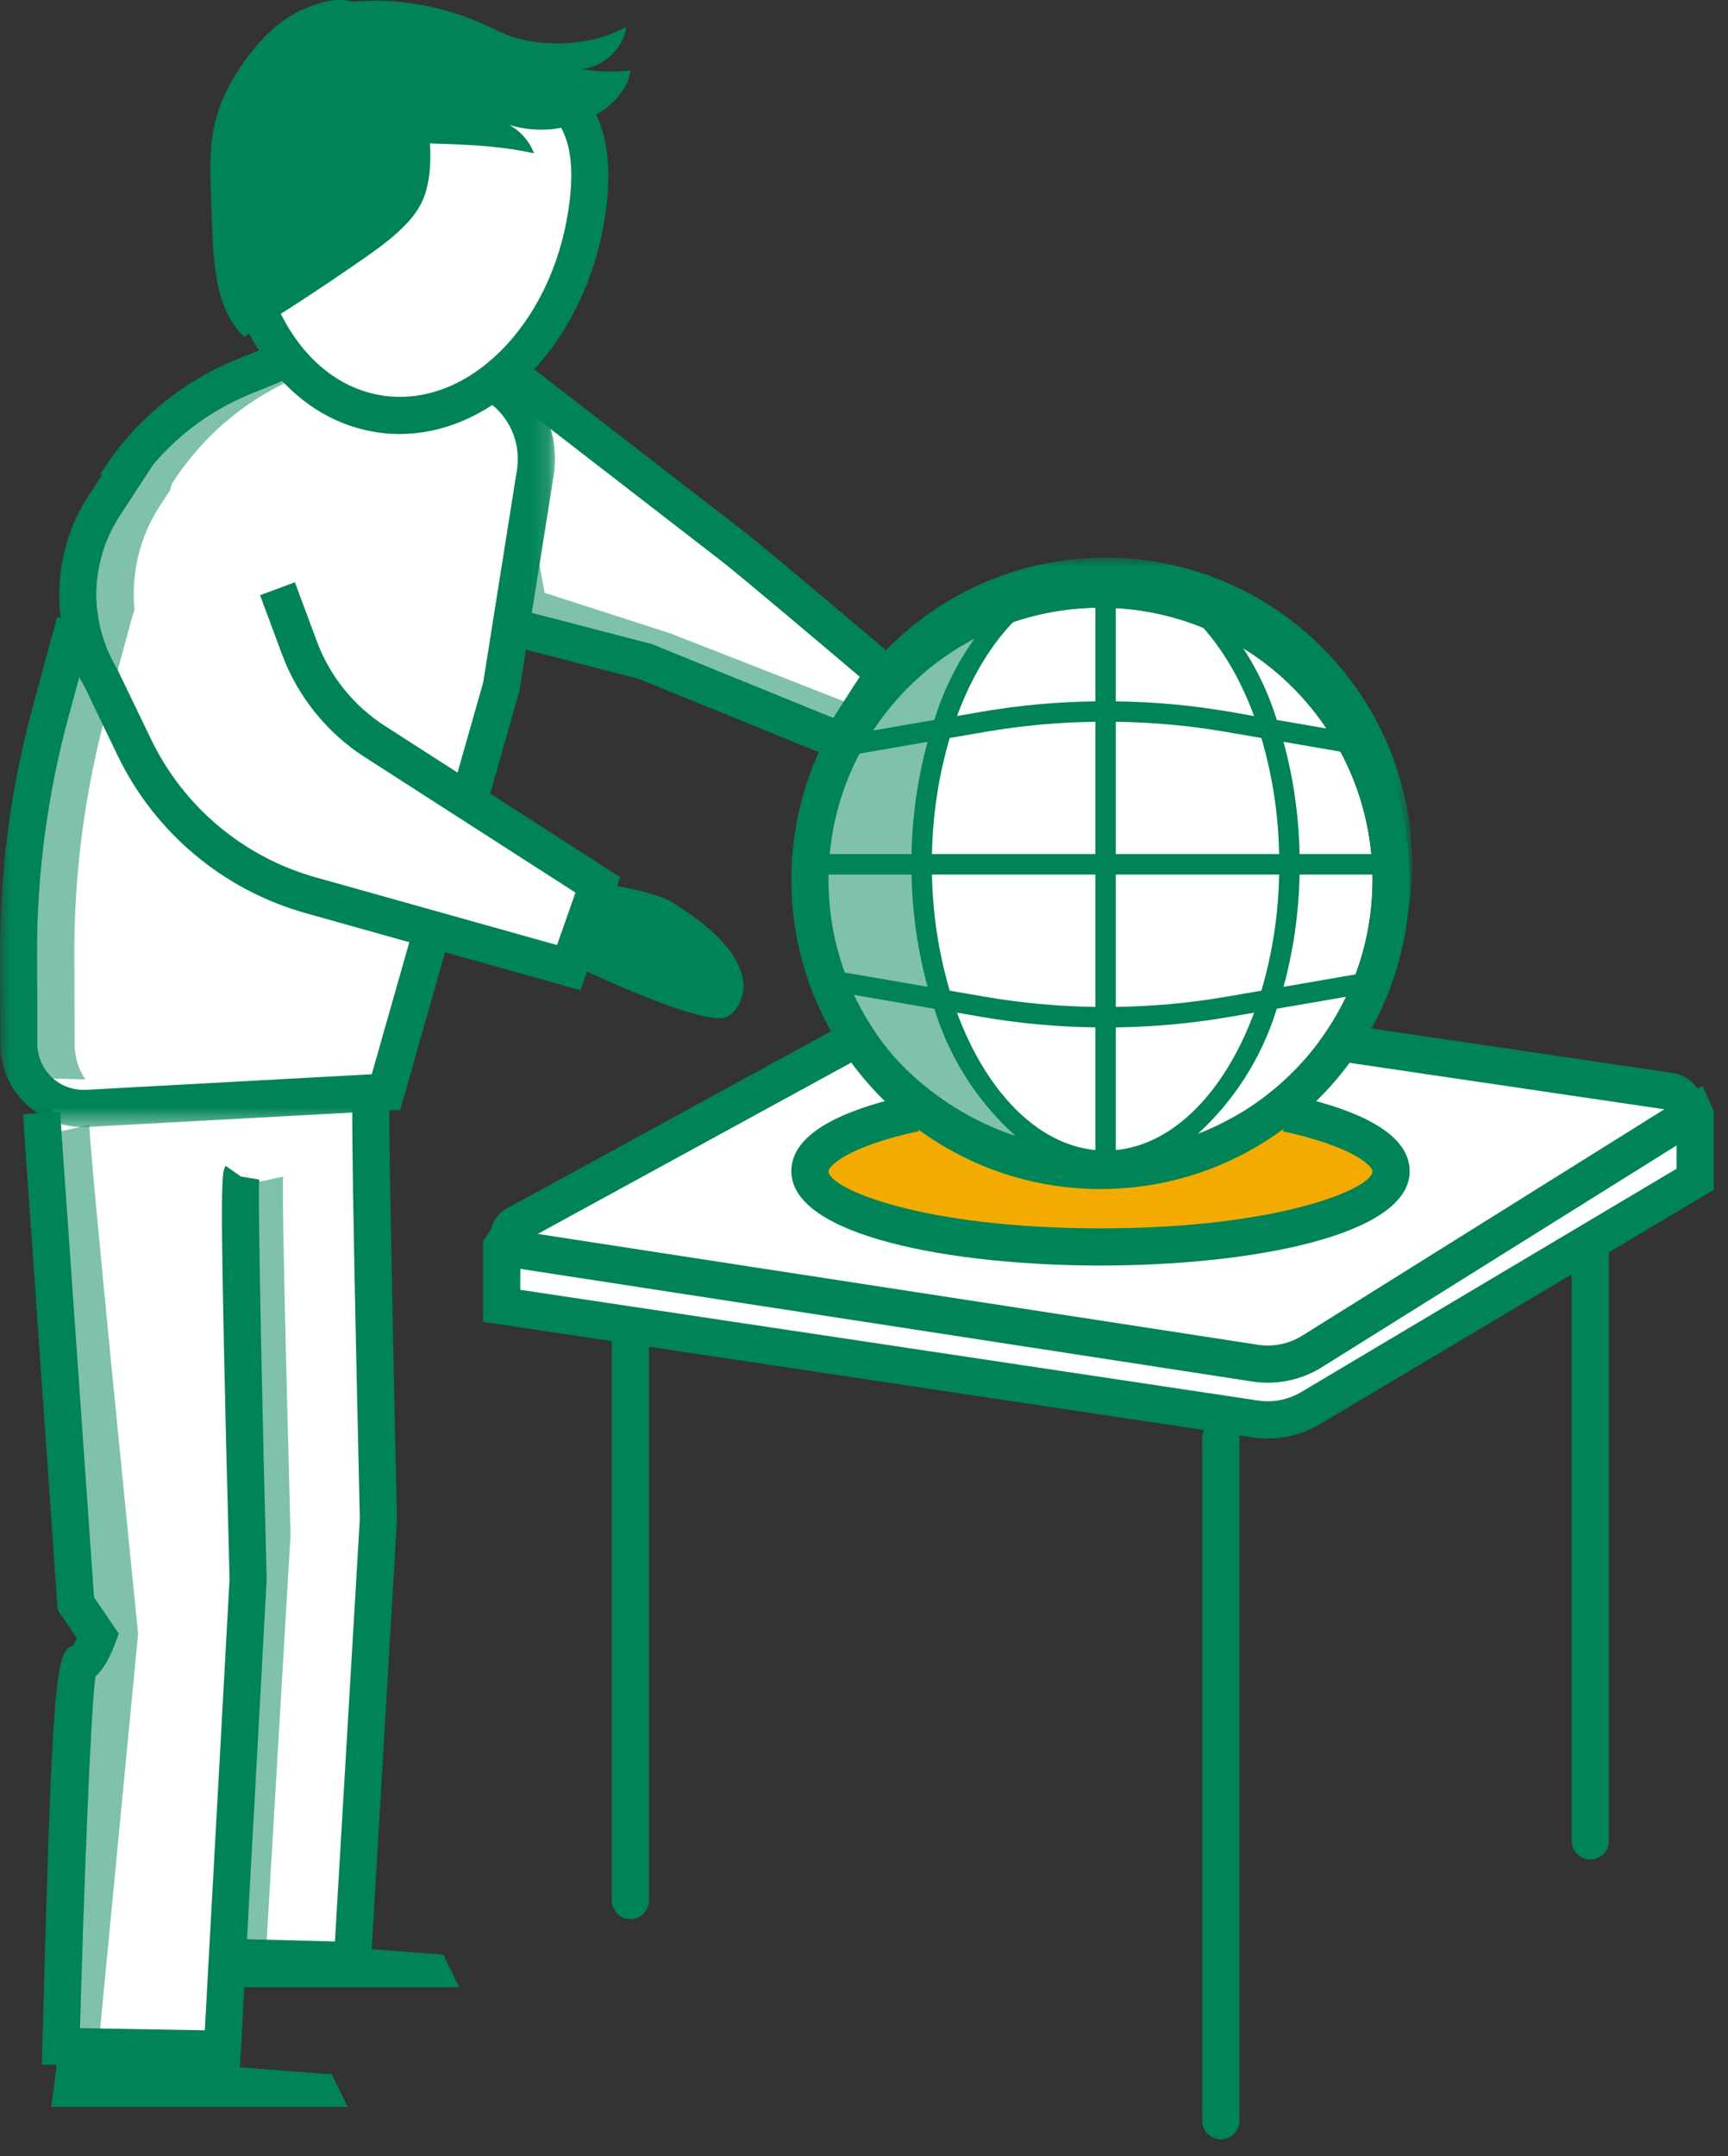 <?xml version="1.0" encoding="UTF-8"?>
<svg width="93px" height="116px" viewBox="0 0 93 116" version="1.1" xmlns="http://www.w3.org/2000/svg" xmlns:xlink="http://www.w3.org/1999/xlink">
    <rect x="0" y="0" width="93" height="116" fill="#333333" stroke="none"/>
    <title>illu_weltkugel_duotone</title>
    <defs>
        <polygon id="path-1" points="0.411 0 33.411 0 33.411 33 0.411 33"></polygon>
        <polygon id="path-3" points="0 0.463 29.869 0.463 29.869 43.547 0 43.547"></polygon>
    </defs>
    <g id="Symbols" stroke="none" stroke-width="1" fill="none" fill-rule="evenodd">
        <g id="Group-70" transform="translate(0, 0)">
            <polygon id="Path-3" fill="#FFFFFF" points="51.506 53.09 90.328 58.898 91.675 63.297 71.438 75.404 68.24 76.387 27.257 70.347 27.257 65.915"></polygon>
            <path d="M39.489,29.434 L27.868,20.453 L27.878,21.82 C27.185,20.913 26.176,20.242 24.968,20.018 L17.239,18.588 L13.144,20.253 C10.921,21.158 8.968,22.594 7.436,24.417 L7.432,24.413 L7.403,24.458 C6.988,24.955 6.597,25.476 6.249,26.029 L6.141,26.391 L5.601,27.218 C4.503,28.9 4.054,30.871 4.236,32.797 L4.036,33.468 L2.721,38.313 C1.563,42.583 0.984,46.99 1,51.414 L1.016,56.172 C1.023,58.162 2.696,59.74 4.682,59.631 L20.775,58.753 L23.265,49.999 L30.611,52.06 L32.176,47.608 L25.218,43.135 L26.987,36.922 L27.947,30.873 L27.969,33.833 L34.704,35.576 L45.226,39.86 L47.589,36.215 C47.589,36.215 40.634,30.318 39.489,29.434" id="Fill-2" fill="#FFFFFF"></path>
            <polygon id="Fill-3" fill="#80c1ab" points="25.266 49.999 25.119 50.519 30.612 52.06 30.791 51.549"></polygon>
            <path d="M4.017,56.172 L4,51.414 C3.985,46.989 4.564,42.583 5.722,38.313 L7.037,33.468 L7.237,32.797 C7.055,30.87 7.503,28.9 8.602,27.218 L9.142,26.391 L9.249,26.028 C9.598,25.476 9.989,24.955 10.404,24.458 L10.433,24.413 L10.437,24.417 C11.969,22.594 13.921,21.157 16.145,20.253 L19.615,18.843 L18.24,18.588 L14.145,20.253 C11.921,21.157 9.969,22.594 8.437,24.417 L8.433,24.413 L8.404,24.458 C7.989,24.955 7.598,25.476 7.249,26.028 L7.142,26.391 L6.602,27.218 C5.503,28.9 5.055,30.87 5.237,32.797 L5.037,33.468 L3.722,38.313 C2.564,42.583 1.985,46.989 2,51.414 L2.017,56.172 C2.024,58.161 3.697,59.739 5.683,59.631 L6.85,59.568 C5.251,59.266 4.023,57.874 4.017,56.172" id="Fill-5" fill="#80c1ab"></path>
            <polygon id="Fill-7" fill="#80c1ab" points="36.079 34.075 29.31 31.892 28.947 29.874 28.418 33.209 33.704 34.576 44.643 38.881 45.435 37.736"></polygon>
            <path d="M71.683,56.029 L90.727,58.838 C91.302,58.923 91.46,59.677 90.967,59.986 L70.82,72.579 C69.776,73.231 68.533,73.487 67.316,73.3" id="Fill-9" fill="#FFFFFF"></path>
            <path d="M69.265,59.887 C72.691,60.634 74.869,61.756 74.869,63.011 C74.869,65.261 67.867,67.085 59.229,67.085 C50.591,67.085 43.589,65.261 43.589,63.011 C43.589,61.75 45.787,60.624 49.24,59.876" id="Fill-11" fill="#F3AB00"></path>
            <path d="M59.228,68.084 C51.215,68.084 42.589,66.496 42.589,63.011 C42.589,61.207 44.755,59.823 49.026,58.898 L49.45,60.854 C45.455,61.718 44.589,62.791 44.589,63.011 C44.589,63.93 49.569,66.084 59.228,66.084 C68.888,66.084 73.868,63.93 73.868,63.011 C73.868,62.793 73.01,61.728 69.052,60.863 L69.478,58.91 C73.718,59.835 75.868,61.215 75.868,63.011 C75.868,66.496 67.243,68.084 59.228,68.084" id="Fill-17" fill="#008357"></path>
            <polygon id="Fill-25" fill="#008357" points="8.754 106.91 24.711 106.91 23.859 105.158 9.138 104.031"></polygon>
            <g id="language" transform="translate(42.589, 30)">
                <path d="M16.64,2.691 C8.568,2.691 2,9.258 2,17.331 C2,25.403 8.568,31.97 16.64,31.97 C24.712,31.97 31.28,25.403 31.28,17.331 C31.28,9.258 24.712,2.691 16.64,2.691" id="Path" fill="#FFFFFF"></path>
                <mask id="mask-2" fill="white">
                    <use xlink:href="#path-1"></use>
                </mask>
                <g id="Clip-2"></g>
                <path d="M7.412,4 L11.412,3 C8.078,8.333 6.745,13.667 7.412,19 C8.412,27 11.412,30 12.412,31 C13.078,31.667 12.745,32 11.412,32 C4.078,28 0.745,23.333 1.411,18 C2.078,12.667 4.078,8 7.412,4 Z" id="Path-2" fill="#80c1ab" mask="url(#mask-2)"></path>
                <path d="M16.912,0 C7.799,0 0.411,7.387 0.411,16.5 C0.411,25.613 7.799,33 16.912,33 C26.024,33 33.411,25.613 33.411,16.5 C33.401,7.392 26.02,0.01 16.912,0 Z M31.182,22.28 L26.489,23.09 C27.026,21.12 27.316,19.091 27.353,17.05 L32.298,17.05 C32.236,18.846 31.858,20.616 31.182,22.28 Z M1.525,17.05 L6.47,17.05 C6.507,19.091 6.797,21.12 7.334,23.09 L2.641,22.28 C1.965,20.616 1.587,18.846 1.525,17.05 Z M2.641,10.72 L7.334,9.91 C6.797,11.88 6.507,13.909 6.47,15.95 L1.525,15.95 C1.587,14.154 1.965,12.384 2.641,10.72 Z M17.462,8.831 C19.438,8.856 21.409,9.036 23.358,9.369 L25.299,9.704 C25.895,11.734 26.216,13.835 26.253,15.95 L17.462,15.95 L17.462,8.831 Z M23.545,8.285 C21.535,7.942 19.501,7.756 17.462,7.731 L17.462,1.131 C20.615,1.434 23.354,4.321 24.906,8.522 L23.545,8.285 Z M16.361,7.731 C14.322,7.756 12.289,7.942 10.278,8.285 L8.917,8.521 C10.469,4.318 13.208,1.43 16.361,1.128 L16.361,7.731 Z M10.466,9.369 C12.414,9.036 14.385,8.856 16.361,8.831 L16.361,15.95 L7.57,15.95 C7.607,13.835 7.928,11.734 8.524,9.704 L10.466,9.369 Z M7.57,17.05 L16.361,17.05 L16.361,24.169 C14.385,24.144 12.414,23.964 10.465,23.631 L8.524,23.296 C7.928,21.266 7.607,19.165 7.57,17.05 Z M10.278,24.715 C12.288,25.059 14.322,25.245 16.361,25.272 L16.361,31.872 C13.208,31.569 10.469,28.682 8.917,24.48 L10.278,24.715 Z M17.462,25.272 C19.501,25.245 21.534,25.059 23.544,24.715 L24.906,24.479 C23.354,28.682 20.615,31.57 17.462,31.872 L17.462,25.272 Z M23.357,23.631 C21.409,23.964 19.438,24.144 17.462,24.169 L17.462,17.05 L26.253,17.05 C26.216,19.165 25.895,21.266 25.299,23.296 L23.357,23.631 Z M27.353,15.95 C27.316,13.909 27.026,11.88 26.489,9.91 L31.182,10.72 C31.858,12.384 32.236,14.154 32.298,15.95 L27.353,15.95 Z M30.625,9.507 L26.127,8.731 C25.319,6.093 23.806,3.726 21.751,1.884 C25.593,3.166 28.779,5.903 30.625,9.507 Z M12.072,1.884 C10.017,3.726 8.504,6.093 7.696,8.731 L3.198,9.507 C5.044,5.903 8.23,3.166 12.072,1.884 Z M3.198,23.493 L7.696,24.269 C8.504,26.907 10.017,29.274 12.072,31.116 C8.23,29.834 5.044,27.097 3.198,23.493 Z M21.751,31.116 C23.806,29.274 25.319,26.907 26.127,24.269 L30.625,23.493 C28.779,27.097 25.593,29.834 21.751,31.116 Z" id="Fill-1" fill="#008357" mask="url(#mask-2)"></path>
                <path d="M16.64,2.691 C8.568,2.691 2,9.258 2,17.331 C2,25.403 8.568,31.97 16.64,31.97 C24.712,31.97 31.28,25.403 31.28,17.331 C31.28,9.258 24.712,2.691 16.64,2.691 M16.64,33.97 C7.465,33.97 0,26.505 0,17.331 C0,8.156 7.465,0.691 16.64,0.691 C25.815,0.691 33.28,8.156 33.28,17.331 C33.28,26.505 25.815,33.97 16.64,33.97" id="Fill-15" fill="#008357"></path>
            </g>
            <path d="M12.969,63.297 C12.799,63.54 13.354,85.014 13.354,85.014 L11.969,110.246 L3.279,110.092 C3.279,110.092 3.839,89.522 4.279,89.522 C4.719,89.522 5.278,88.022 5.278,88.022 L4.083,86.272 L2.806,68.026 L2.806,58.022 L19.969,58.522 C19.842,58.776 20.365,81.77 20.365,81.77 L18.969,105.471 L12.75,105.317" id="Fill-27" fill="#FFFFFF"></path>
            <path d="M2.521,61.022 L4.817,60.522 C4.691,60.776 7.433,87.888 7.433,87.888 L5.319,109.888 L3.292,109.579 L4.29,88.435 L2.521,61.022 Z" id="Fill-29" fill="#80c1ab"></path>
            <path d="M12.946,63.797 L15.244,63.297 C15.117,63.551 15.639,82.545 15.639,82.545 L14.244,106.246 L12.25,106.147 L13.6,82.772 L12.946,63.797 Z" id="Fill-31" fill="#80c1ab"></path>
            <path d="M12.913,111.263 L2.251,111.073 L2.278,110.064 C2.806,90.7 2.967,88.742 3.924,88.544 C3.988,88.44 4.066,88.293 4.142,88.134 L3.104,86.612 L1.236,59.947 L3.232,59.806 L5.061,85.932 L6.394,87.886 L6.214,88.37 C5.841,89.371 5.463,89.907 5.135,90.193 C4.86,92.273 4.5,102.28 4.306,109.11 L11.022,109.23 L12.355,84.959 C11.79,63.238 11.902,63.076 12.148,62.724 L13.787,63.87 L12.968,63.297 L13.951,63.459 C13.86,64.364 14.142,76.829 14.353,84.989 L12.913,111.263 Z" id="Fill-33" fill="#008357"></path>
            <path d="M19.909,106.494 L12.723,106.315 L12.774,104.315 L18.026,104.447 L19.366,81.711 C18.835,58.55 18.925,58.371 19.073,58.074 L19.968,58.521 L20.957,58.65 C20.889,59.506 21.163,72.931 21.364,81.747 L19.909,106.494 Z" id="Fill-35" fill="#008357"></path>
            <polygon id="Fill-37" fill="#008357" points="2.754 113.35 18.711 113.35 17.859 111.598 3.138 110.471"></polygon>
            <g id="Group-41" transform="translate(0, 17.09)">
                <mask id="mask-4" fill="white">
                    <use xlink:href="#path-3"></use>
                </mask>
                <g id="Clip-40"></g>
                <path d="M4.485,43.547 C3.34,43.547 2.26,43.117 1.421,42.325 C0.519,41.474 0.02,40.324 0.016,39.086 L0,34.328 C-0.016,29.814 0.575,25.317 1.756,20.96 L3.071,16.116 L5.001,16.64 L3.686,21.483 C2.551,25.668 1.984,29.985 2,34.319 L2.016,39.078 C2.018,39.764 2.295,40.401 2.793,40.87 C3.292,41.34 3.928,41.568 4.628,41.542 L20.008,40.703 L26.007,19.616 L27.82,8.206 C28.143,6.173 26.81,4.285 24.785,3.91 L17.344,2.534 L13.521,4.09 C10.853,5.173 8.631,7.035 7.094,9.473 L5.403,8.405 C7.164,5.612 9.711,3.479 12.767,2.236 L17.133,0.463 L25.148,1.944 C28.25,2.518 30.29,5.407 29.795,8.521 L27.948,20.105 L21.542,42.623 L4.737,43.538 C4.653,43.544 4.569,43.547 4.485,43.547" id="Fill-39" fill="#008357" mask="url(#mask-4)"></path>
            </g>
            <path d="M20.431,22.267 C25.561,23.048 30.55,18.218 31.577,11.48 C32.602,4.742 28.753,3.756 23.623,2.976 C18.494,2.195 14.027,1.913 13.001,8.652 C11.975,15.391 15.302,21.487 20.431,22.267" id="Fill-42" fill="#FFFFFF"></path>
            <path d="M18.046,0.211 C20.773,-0.24 23.62,0.209 26.136,1.353 C26.6,1.564 27.054,1.798 27.534,1.966 C28.195,2.196 28.897,2.298 29.596,2.326 C31.02,2.385 32.482,2.135 33.72,1.429 C33.545,2.612 32.49,3.608 31.298,3.715 C32.165,3.864 33.054,3.889 33.928,3.786 C33.829,4.652 33.217,5.384 32.51,5.896 C31.058,6.947 29.098,7.26 27.391,6.713 C28.005,7.04 28.495,7.596 28.742,8.247 C25.672,7.567 22.475,7.842 19.348,7.502 C18.386,7.397 17.372,7.207 16.651,6.56 C15.671,5.68 15.406,4.021 15.334,2.764 C15.245,1.198 16.706,0.433 18.046,0.211" id="Fill-44" fill="#008357"></path>
            <path d="M13.205,3.224 C12.474,4.235 11.874,5.357 11.579,6.569 C11.274,7.823 11.304,9.13 11.348,10.419 C11.374,11.183 11.404,11.947 11.44,12.709 C11.53,14.646 11.737,16.778 13.137,18.12 C15.297,16.797 17.418,15.411 19.497,13.962 C20.263,13.429 21.026,12.885 21.689,12.229 C22.064,11.858 22.409,11.449 22.65,10.98 C23.008,10.287 23.128,9.496 23.156,8.719 C23.246,6.284 22.439,3.842 20.973,1.903 C20.456,1.22 19.82,0.382 18.971,0.104 C18.11,-0.177 17.091,0.163 16.301,0.512 C15.021,1.077 14.014,2.106 13.205,3.224" id="Fill-46" fill="#008357"></path>
            <path d="M19.351,3.569 C20.547,3.555 21.924,3.728 23.474,3.965 C28.945,4.798 31.43,5.796 30.587,11.329 C29.646,17.511 25.154,21.978 20.581,21.279 C18.416,20.95 16.535,19.507 15.286,17.215 C13.986,14.835 13.527,11.846 13.989,8.802 C14.607,4.746 16.442,3.602 19.351,3.569 M21.607,23.348 C26.784,23.289 31.544,18.334 32.565,11.631 C33.8,3.514 28.241,2.668 23.774,1.987 C19.331,1.309 13.248,0.387 12.011,8.502 C11.483,11.975 12.023,15.411 13.53,18.173 C15.085,21.025 17.483,22.831 20.28,23.256 C20.724,23.324 21.166,23.354 21.607,23.348" id="Fill-48" fill="#008357"></path>
            <path d="M31.12,52.047 C31.12,52.047 37.772,55.247 39.097,54.716 C39.778,54.443 41.781,52.002 36.232,48.578 C35.179,47.928 32.823,47.618 32.823,47.618 L31.12,52.047 Z" id="Fill-50" fill="#008357"></path>
            <polyline id="Fill-54" fill="#FFFFFF" points="5.438 36.48 10.171 46.327 30.611 52.06 32.176 47.607 17.308 38.05 14.934 31.673"></polyline>
            <path d="M31.244,53.275 L16.449,49.126 C12.011,47.881 8.319,44.785 6.322,40.629 L4.535,36.914 C2.667,33.825 2.739,29.771 4.765,26.67 L6.596,23.866 L8.269,24.96 L6.438,27.764 C4.831,30.226 4.774,33.445 6.293,35.963 L8.125,39.762 C9.873,43.4 13.103,46.111 16.989,47.2 L29.978,50.843 L30.971,48.021 L19.613,40.721 C17.597,39.425 16.025,37.473 15.188,35.226 L13.996,32.022 L15.871,31.325 L17.063,34.529 C17.75,36.373 19.039,37.975 20.695,39.04 L33.381,47.193 L31.244,53.275 Z" id="Fill-56" fill="#008357"></path>
            <path d="M45.615,41.097 L34.388,36.526 L27.719,34.801 L28.219,32.866 L35.081,34.649 L44.838,38.62 L46.271,36.409 C44.501,34.91 39.783,30.924 38.878,30.224 L27.257,21.243 L28.479,19.66 L40.1,28.642 C41.25,29.531 47.951,35.21 48.235,35.451 L48.906,36.02 L45.615,41.097 Z" id="Fill-58" fill="#008357"></path>
            <path d="M68.231,74.387 C67.951,74.387 67.67,74.366 67.391,74.323 L27.848,68.24 C27.103,68.124 26.537,67.571 26.407,66.827 C26.277,66.085 26.621,65.371 27.282,65.01 L45.339,55.144 L46.298,56.9 L28.939,66.384 L67.696,72.346 C68.523,72.474 69.377,72.3 70.091,71.854 L89.572,59.678 L71.491,57.011 L71.782,55.033 L90.012,57.721 C90.828,57.841 91.463,58.44 91.632,59.246 C91.801,60.053 91.459,60.857 90.76,61.293 L71.152,73.549 C70.272,74.1 69.258,74.387 68.231,74.387" id="Fill-60" fill="#008357"></path>
            <path d="M33.927,103.246 C33.374,103.246 32.927,102.799 32.927,102.246 L32.927,72.162 C32.927,71.609 33.374,71.162 33.927,71.162 C34.48,71.162 34.927,71.609 34.927,72.162 L34.927,102.246 C34.927,102.799 34.48,103.246 33.927,103.246" id="Fill-62" fill="#008357"></path>
            <path d="M65.701,115.089 C65.148,115.089 64.701,114.642 64.701,114.089 L64.701,77.387 C64.701,76.834 65.148,76.387 65.701,76.387 C66.254,76.387 66.701,76.834 66.701,77.387 L66.701,114.089 C66.701,114.642 66.254,115.089 65.701,115.089" id="Fill-64" fill="#008357"></path>
            <path d="M85.589,100.038 C85.036,100.038 84.589,99.591 84.589,99.038 L84.589,66.954 C84.589,66.401 85.036,65.954 85.589,65.954 C86.142,65.954 86.589,66.401 86.589,66.954 L86.589,99.038 C86.589,99.591 86.142,100.038 85.589,100.038" id="Fill-66" fill="#008357"></path>
            <path d="M68.233,77.387 C67.953,77.387 67.671,77.366 67.391,77.323 L26.001,71.113 L26.001,66.793 L26.918,65.352 L28.605,66.424 L28.001,67.375 L28.001,69.39 L67.692,75.345 C68.526,75.473 69.379,75.299 70.091,74.854 L90.23,62.877 L90.23,60.196 L89.809,59.239 L91.641,58.434 L92.23,59.776 L92.23,64.014 L71.132,76.561 C70.268,77.102 69.258,77.387 68.233,77.387" id="Fill-68" fill="#008357"></path>
        </g>
    </g>
</svg>